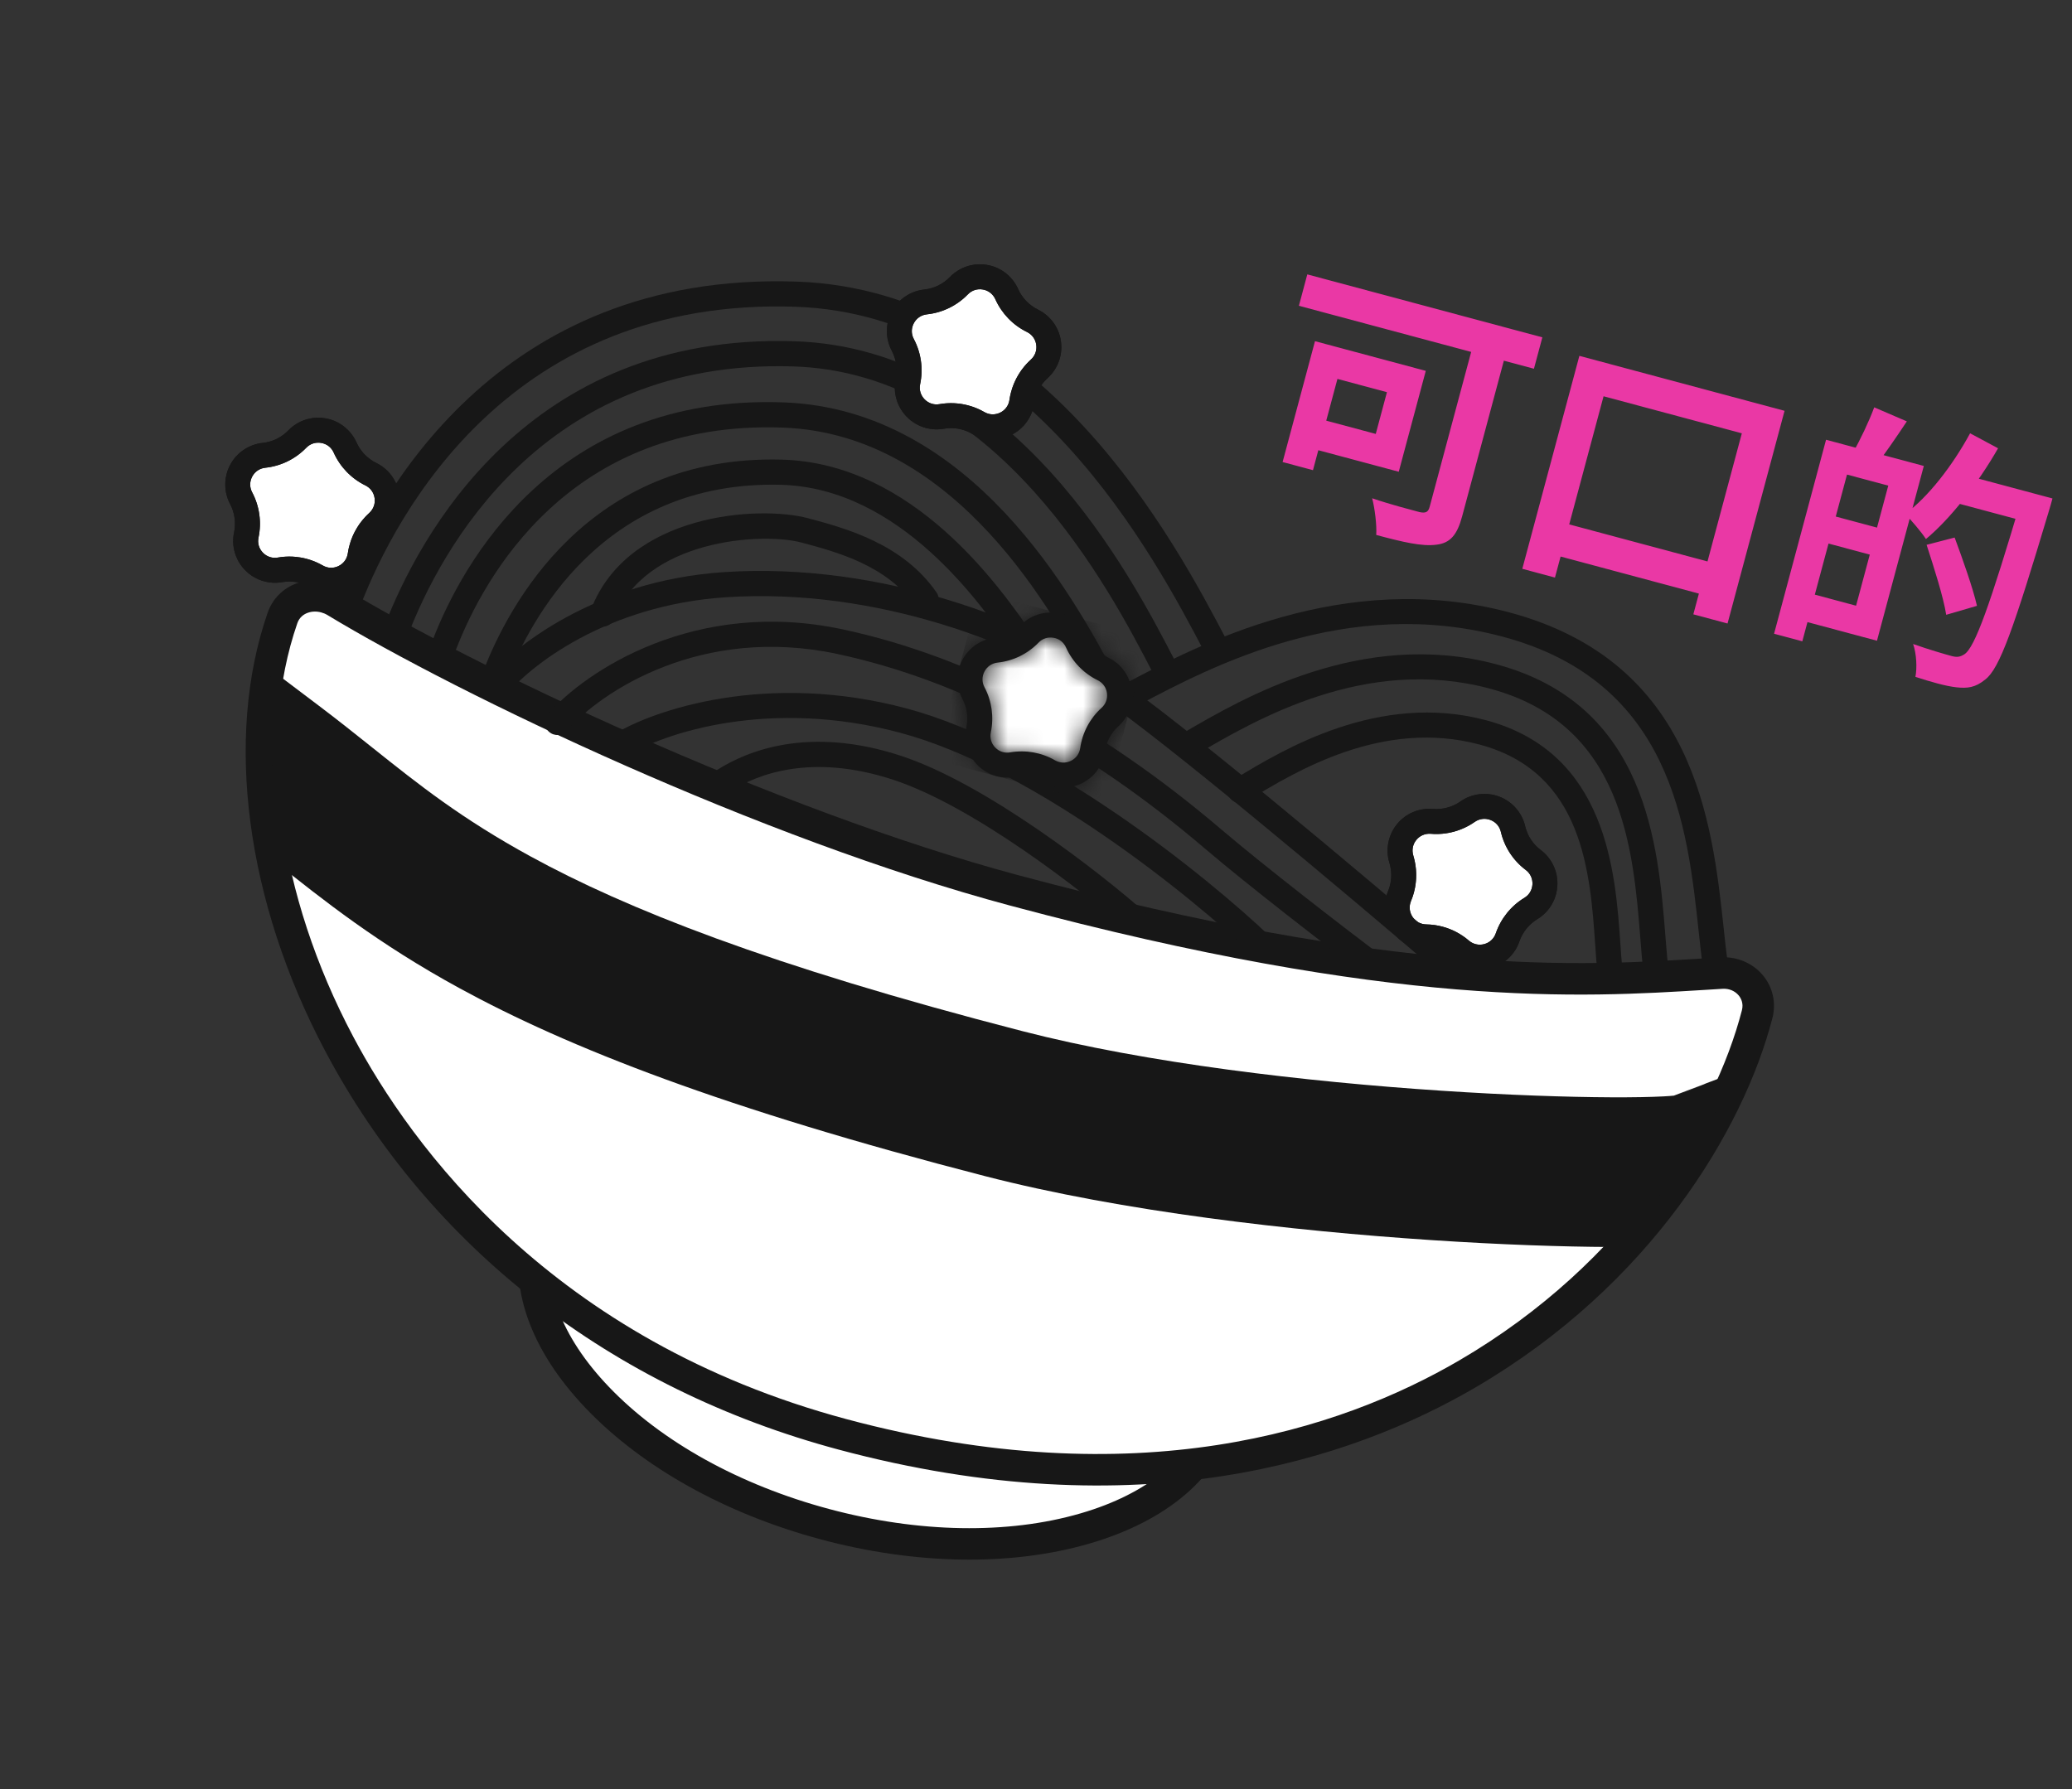 <?xml version="1.0" encoding="UTF-8"?> <svg xmlns="http://www.w3.org/2000/svg" width="110" height="95" viewBox="0 0 110 95" fill="none"><rect x="0" y="0" width="110" height="95" fill="#333333" stroke="none"/> <path d="M76.016 43.614C76.689 43.671 77.358 43.488 77.911 43.101C78.814 42.468 80.071 42.947 80.323 44.02C80.477 44.678 80.858 45.26 81.397 45.665C82.279 46.327 82.212 47.672 81.269 48.243C80.692 48.593 80.256 49.135 80.036 49.772C79.68 50.815 78.382 51.167 77.546 50.446C77.033 50.005 76.383 49.758 75.708 49.748C74.607 49.73 73.873 48.604 74.298 47.587C74.559 46.963 74.594 46.27 74.396 45.625C74.072 44.569 74.916 43.522 76.016 43.614Z" fill="white"></path> <path d="M76.581 49.206C77.094 49.343 77.572 49.594 77.978 49.944C78.209 50.143 78.507 50.209 78.799 50.132C79.089 50.052 79.312 49.843 79.41 49.558C79.681 48.774 80.218 48.106 80.925 47.676C81.185 47.52 81.341 47.257 81.356 46.955C81.371 46.653 81.242 46.376 81.001 46.195C80.335 45.696 79.866 44.976 79.679 44.169C79.61 43.878 79.408 43.646 79.126 43.54C78.846 43.433 78.54 43.47 78.292 43.643C77.61 44.12 76.782 44.343 75.96 44.274C75.659 44.25 75.378 44.37 75.188 44.604C74.999 44.84 74.941 45.141 75.03 45.429C75.271 46.223 75.228 47.079 74.909 47.842C74.793 48.122 74.821 48.427 74.986 48.681C75.152 48.933 75.418 49.08 75.719 49.086C76.012 49.09 76.301 49.131 76.581 49.206ZM77.989 51.412C77.671 51.326 77.371 51.17 77.112 50.947C76.721 50.61 76.218 50.417 75.698 50.41C74.963 50.399 74.281 50.023 73.878 49.405C73.473 48.788 73.402 48.013 73.687 47.331C73.887 46.853 73.914 46.314 73.763 45.817C73.546 45.112 73.694 44.347 74.156 43.773C74.62 43.199 75.336 42.892 76.071 42.954C76.586 42.998 77.105 42.856 77.533 42.558C78.135 42.135 78.908 42.041 79.596 42.301C80.286 42.563 80.8 43.15 80.969 43.868C81.086 44.374 81.379 44.823 81.796 45.136C82.386 45.579 82.716 46.283 82.679 47.022C82.643 47.76 82.243 48.428 81.612 48.809C81.17 49.078 80.832 49.497 80.663 49.988C80.425 50.684 79.857 51.217 79.145 51.409C78.76 51.514 78.362 51.512 77.989 51.412Z" fill="#171717"></path> <path d="M77.243 50.851C77.22 50.698 77.144 50.552 77.016 50.443C76.499 49.999 75.918 49.504 75.292 48.97C75.356 49.007 75.426 49.036 75.498 49.056C75.569 49.075 75.642 49.085 75.719 49.086C76.012 49.09 76.301 49.131 76.581 49.206C77.094 49.343 77.572 49.594 77.978 49.944C78.085 50.035 78.205 50.099 78.334 50.133C78.483 50.173 78.641 50.173 78.799 50.132C79.09 50.052 79.312 49.843 79.41 49.558C79.681 48.774 80.218 48.106 80.925 47.676C81.128 47.554 81.267 47.367 81.326 47.147C81.343 47.086 81.353 47.021 81.356 46.956C81.371 46.653 81.242 46.376 81.001 46.195C80.335 45.696 79.866 44.976 79.679 44.17C79.61 43.878 79.408 43.647 79.126 43.54C79.095 43.528 79.065 43.518 79.034 43.51C78.781 43.442 78.513 43.489 78.292 43.643C77.61 44.12 76.782 44.343 75.96 44.274C75.659 44.25 75.378 44.37 75.188 44.604C75.107 44.706 75.05 44.819 75.018 44.938C74.977 45.096 74.979 45.265 75.03 45.43C75.224 46.068 75.235 46.747 75.065 47.386C75.024 47.541 74.972 47.693 74.909 47.842C74.893 47.882 74.879 47.922 74.868 47.962C74.803 48.207 74.844 48.463 74.986 48.681C75.004 48.709 75.025 48.736 75.045 48.761C74.587 48.373 74.108 47.966 73.61 47.546C73.632 47.473 73.657 47.402 73.687 47.331C73.726 47.238 73.759 47.142 73.785 47.044C73.892 46.644 73.885 46.217 73.763 45.818C73.639 45.413 73.634 44.987 73.741 44.591C73.82 44.297 73.96 44.018 74.156 43.773C74.62 43.199 75.336 42.892 76.071 42.954C76.586 42.998 77.105 42.857 77.533 42.558C78.074 42.178 78.753 42.064 79.385 42.233C79.456 42.252 79.526 42.276 79.596 42.301C80.286 42.564 80.8 43.15 80.969 43.868C81.086 44.374 81.379 44.823 81.796 45.136C82.386 45.579 82.716 46.283 82.679 47.022C82.671 47.18 82.647 47.335 82.607 47.486C82.461 48.033 82.108 48.51 81.612 48.81C81.17 49.078 80.832 49.498 80.663 49.988C80.518 50.411 80.253 50.773 79.908 51.035C79.062 50.99 78.175 50.93 77.243 50.851ZM74.368 49.94C74.322 49.904 74.276 49.866 74.233 49.825C74.278 49.864 74.324 49.903 74.368 49.94Z" fill="#171717"></path> <path d="M64.739 75.123C63.995 77.898 61.431 80.048 57.607 81.16C53.801 82.269 48.893 82.301 43.799 80.936C38.703 79.571 34.469 77.089 31.727 74.225C28.973 71.35 27.826 68.207 28.57 65.432C29.314 62.655 31.878 60.508 35.701 59.393C39.508 58.284 44.415 58.254 49.511 59.62C54.605 60.985 58.84 63.464 61.581 66.327C64.336 69.205 65.483 72.346 64.739 75.123Z" fill="white"></path> <path d="M49.295 60.426C44.54 59.153 39.795 59.07 35.935 60.194C32.369 61.235 30.04 63.172 29.376 65.648C28.712 68.125 29.762 70.966 32.33 73.647C35.112 76.554 39.263 78.855 44.016 80.128C48.768 81.402 53.511 81.484 57.373 80.358C60.938 79.32 63.268 77.384 63.931 74.907C64.595 72.431 63.546 69.589 60.977 66.904C58.198 64.001 54.048 61.7 49.295 60.426ZM43.583 81.743C38.539 80.392 34.113 77.926 31.123 74.803C28.134 71.684 26.941 68.279 27.762 65.215C28.582 62.154 31.319 59.8 35.467 58.59C39.617 57.381 44.682 57.461 49.727 58.812C54.772 60.164 59.196 62.627 62.185 65.749C65.173 68.871 66.366 72.278 65.546 75.34C64.725 78.403 61.988 80.756 57.84 81.963C53.69 83.172 48.626 83.095 43.583 81.743Z" fill="#171717"></path> <path d="M53.854 47.283C40.725 43.765 24.778 36.159 17.822 31.947C16.78 31.319 15.394 31.67 14.996 32.82C10.38 46.133 20.093 69.564 44.73 76.165C73.768 83.946 90.176 65.929 93.287 53.849C93.591 52.661 92.625 51.597 91.401 51.67C84.721 52.07 75.165 52.993 53.854 47.283Z" fill="white"></path> <path d="M17.05 32.518C16.811 32.454 16.559 32.459 16.335 32.541C16.148 32.608 15.9 32.76 15.785 33.093C13.638 39.288 14.747 47.496 18.753 55.048C21.821 60.834 29.305 71.167 44.946 75.358C60.345 79.484 71.136 75.937 77.475 72.235C86.338 67.06 91.035 59.236 92.477 53.641C92.575 53.259 92.412 52.989 92.308 52.861C92.104 52.615 91.792 52.485 91.451 52.505L90.534 52.562C83.999 52.966 74.124 53.58 53.637 48.09C40.315 44.52 24.42 36.919 17.388 32.662C17.282 32.597 17.167 32.549 17.05 32.518ZM44.514 76.972C32.467 73.744 22.795 66.236 17.276 55.832C13.056 47.876 11.909 39.171 14.206 32.545C14.464 31.799 15.019 31.238 15.766 30.969C16.567 30.677 17.499 30.775 18.252 31.231C25.002 35.317 41.05 42.987 54.07 46.476C74.292 51.895 84.004 51.292 90.431 50.893L91.351 50.837C92.219 50.783 93.058 51.143 93.598 51.798C94.12 52.43 94.301 53.254 94.096 54.056C92.57 59.98 87.625 68.245 78.319 73.679C71.704 77.54 60.47 81.247 44.514 76.972Z" fill="#171717"></path> <path d="M76.408 51.597C76.315 51.572 76.225 51.525 76.147 51.458C71.48 47.46 61.776 39.302 58.445 37.053C54.304 34.256 46.598 31.179 38.518 31.715C32.199 32.136 28.079 35.366 26.782 37.015C26.554 37.305 26.134 37.354 25.842 37.127C25.553 36.9 25.502 36.478 25.73 36.188C27.155 34.377 31.64 30.832 38.429 30.38C46.849 29.821 54.876 33.028 59.195 35.945C62.575 38.228 72.331 46.427 77.016 50.442C77.297 50.684 77.33 51.105 77.09 51.385C76.917 51.587 76.65 51.662 76.408 51.597Z" fill="#171717"></path> <path d="M72.553 51.776C72.472 51.755 72.394 51.717 72.323 51.663C70.466 50.259 66.338 47.078 64.008 45.093C57.584 39.611 51.008 36.128 44.448 34.724C37.24 33.186 31.909 36.717 30.096 38.799C29.855 39.077 29.432 39.108 29.153 38.864C28.874 38.622 28.846 38.199 29.089 37.92C31.079 35.633 36.91 31.747 44.727 33.417C51.509 34.867 58.281 38.449 64.876 44.075C67.182 46.039 71.283 49.2 73.13 50.596C73.424 50.819 73.482 51.239 73.26 51.533C73.091 51.756 72.807 51.844 72.553 51.776Z" fill="#171717"></path> <path d="M66.889 50.95C66.784 50.922 66.685 50.868 66.601 50.787C63.166 47.503 54.815 40.792 47.79 38.91C40.858 37.053 35.247 38.914 33.249 40.158C32.934 40.355 32.522 40.257 32.328 39.944C32.132 39.63 32.229 39.217 32.541 39.023C34.71 37.673 40.76 35.643 48.136 37.62C55.423 39.572 64.005 46.454 67.525 49.821C67.792 50.076 67.802 50.5 67.547 50.766C67.372 50.948 67.117 51.011 66.889 50.95Z" fill="#171717"></path> <path d="M60.301 49.704C60.205 49.678 60.113 49.63 60.033 49.558C57.548 47.358 51.717 42.825 47.427 41.407C43.027 39.962 40.148 41.151 38.822 41.993C38.509 42.192 38.096 42.097 37.898 41.788C37.701 41.476 37.793 41.062 38.104 40.864C39.631 39.896 42.919 38.513 47.847 40.139C52.343 41.622 58.364 46.294 60.919 48.557C61.196 48.802 61.222 49.225 60.977 49.501C60.803 49.697 60.539 49.767 60.301 49.704Z" fill="#171717"></path> <path d="M90.881 51.84C90.628 51.772 90.429 51.557 90.392 51.281C90.317 50.726 90.253 50.121 90.183 49.478C89.582 43.881 88.757 36.214 79.789 33.811C71.5 31.59 64.311 35.392 60.448 37.434L60.221 37.554C59.894 37.727 59.489 37.601 59.317 37.276C59.145 36.949 59.27 36.545 59.595 36.372L59.822 36.252C63.56 34.275 71.338 30.163 80.135 32.52C89.988 35.16 90.907 43.691 91.513 49.335C91.581 49.966 91.645 50.559 91.717 51.105C91.766 51.471 91.509 51.807 91.143 51.856C91.053 51.868 90.965 51.862 90.881 51.84Z" fill="#171717"></path> <path d="M87.716 52.032C87.456 51.962 87.254 51.738 87.224 51.454C87.174 50.972 87.133 50.446 87.089 49.89C86.705 45.068 86.182 38.465 79.09 36.564C72.504 34.8 66.668 38.216 63.534 40.051L63.353 40.156C63.035 40.344 62.625 40.238 62.438 39.916C62.252 39.599 62.359 39.188 62.678 39.003L62.858 38.897C65.926 37.101 72.311 33.364 79.436 35.273C87.44 37.418 88.031 44.859 88.421 49.785C88.465 50.33 88.506 50.845 88.555 51.317C88.592 51.684 88.326 52.013 87.958 52.05C87.874 52.059 87.793 52.052 87.716 52.032Z" fill="#171717"></path> <path d="M85.28 52.07C85.018 52 84.814 51.772 84.788 51.485C84.751 51.093 84.722 50.664 84.691 50.21C84.421 46.328 84.053 41.011 78.552 39.537C73.407 38.159 68.799 40.957 66.323 42.459L66.179 42.546C65.863 42.738 65.452 42.636 65.261 42.321C65.069 42.005 65.17 41.594 65.486 41.403L65.629 41.317C68.087 39.824 73.202 36.72 78.897 38.246C85.32 39.967 85.761 46.321 86.024 50.117C86.055 50.561 86.084 50.978 86.119 51.362C86.153 51.73 85.883 52.056 85.515 52.09L85.28 52.07Z" fill="#171717"></path> <path d="M18.334 32.574L18.266 32.551C17.922 32.417 17.75 32.031 17.884 31.686C19.902 26.474 26.32 14.41 42.284 14.953C55.357 15.397 62.433 28.87 65.097 33.942L65.284 34.299C65.456 34.626 65.331 35.031 65.004 35.203C64.677 35.374 64.274 35.249 64.101 34.923L63.912 34.564C61.347 29.68 54.525 16.707 42.239 16.289C27.132 15.776 21.046 27.224 19.131 32.169C19.007 32.49 18.66 32.661 18.334 32.574Z" fill="#171717"></path> <path d="M20.865 34.119L20.797 34.096C20.452 33.963 20.28 33.577 20.413 33.232C22.221 28.541 27.957 17.675 42.157 18.12C53.804 18.483 60.046 30.576 62.398 35.127L62.559 35.437C62.729 35.766 62.601 36.168 62.273 36.339C61.946 36.509 61.54 36.382 61.372 36.053L61.21 35.74C58.957 31.381 52.96 19.798 42.116 19.457C28.772 19.039 23.366 29.287 21.661 33.713C21.537 34.035 21.191 34.206 20.865 34.119Z" fill="#171717"></path> <path d="M23.447 34.811L23.377 34.788C23.033 34.653 22.863 34.266 22.996 33.922C24.526 29.994 29.404 20.907 41.629 21.368C51.652 21.752 57.095 31.913 59.145 35.74L59.284 36.001C59.459 36.327 59.337 36.732 59.012 36.907C58.688 37.084 58.282 36.96 58.107 36.635L57.966 36.372C56.016 32.73 50.83 23.052 41.579 22.706C30.211 22.276 25.668 30.746 24.243 34.406C24.118 34.728 23.772 34.898 23.447 34.811Z" fill="#171717"></path> <path d="M26.096 36.558L26.028 36.536C25.684 36.403 25.511 36.017 25.644 35.672C26.974 32.194 31.183 24.136 41.491 24.406C48.511 24.59 53.097 31.198 54.823 33.686C55.033 33.989 54.959 34.408 54.657 34.618C54.353 34.828 53.938 34.758 53.727 34.453C52.104 32.113 47.799 25.91 41.456 25.743C32.001 25.495 28.122 32.938 26.892 36.15C26.769 36.473 26.422 36.645 26.096 36.558Z" fill="#171717"></path> <path d="M31.826 33.249L31.76 33.226C31.416 33.094 31.243 32.707 31.375 32.363C33.336 27.238 40.315 26.826 42.895 27.517C44.894 28.053 47.916 28.863 49.716 31.454C49.926 31.758 49.852 32.175 49.549 32.385C49.244 32.596 48.829 32.519 48.618 32.217C47.097 30.027 44.468 29.323 42.549 28.809C40.455 28.248 34.232 28.639 32.624 32.842C32.5 33.164 32.153 33.336 31.826 33.249Z" fill="#171717"></path> <path d="M102.281 28.93C102.669 30.125 103.175 31.706 103.322 32.646L104.955 32.17C104.746 31.242 104.191 29.678 103.77 28.544L102.281 28.93ZM104.59 23.008C103.658 24.723 102.374 26.384 101.14 27.293C101.467 27.617 102.015 28.266 102.246 28.623C103.537 27.552 104.991 25.7 106.075 23.804L104.59 23.008ZM107.435 26.058L107.35 26.376C105.661 32.076 104.846 34.398 104.278 34.748C104.047 34.892 103.881 34.908 103.608 34.835C103.262 34.742 102.44 34.505 101.565 34.197C101.748 34.718 101.78 35.48 101.687 35.941C102.473 36.199 103.31 36.437 103.856 36.495C104.442 36.562 104.869 36.515 105.397 36.08C106.158 35.502 106.911 33.358 108.751 27.209C108.819 27.006 108.963 26.468 108.963 26.468L107.435 26.058ZM103.977 25.132L103.575 26.632L107.596 27.709L107.998 26.209L103.977 25.132ZM99.5 21.63C99.227 22.37 98.749 23.377 98.365 24.042L99.611 24.686C100.059 24.112 100.666 23.227 101.232 22.375L99.5 21.63ZM96.851 27.266L96.467 28.7L99.994 29.645L100.378 28.211L96.851 27.266ZM96.943 23.351L94.183 33.652L95.683 34.053L98.443 23.753L96.943 23.351ZM97.905 23.609L97.517 25.056L100.246 25.787L98.537 32.163L95.809 31.431L95.418 32.89L99.646 34.023L102.133 24.742L97.905 23.609ZM82.4 27.602L81.942 29.309L91.32 31.822L91.778 30.115L82.4 27.602ZM83.847 18.896L80.817 30.204L82.551 30.669L85.131 21.042L92.472 23.009L89.897 32.621L91.713 33.108L94.74 21.814L83.847 18.896ZM69.403 14.57L68.957 16.237L81.435 19.58L81.882 17.913L69.403 14.57ZM70.5 18.301L70.079 19.873L73.631 20.825L73.037 23.041L69.485 22.09L69.064 23.659L74.258 25.05L75.693 19.693L70.5 18.301ZM69.811 18.117L68.092 24.534L69.704 24.966L71.424 18.549L69.811 18.117ZM78.428 17.474L75.9 26.908C75.822 27.198 75.687 27.263 75.353 27.19C75.022 27.101 73.819 26.792 72.846 26.458C72.985 26.984 73.098 27.883 73.062 28.406C74.481 28.786 75.493 29.027 76.26 28.923C76.99 28.838 77.359 28.405 77.624 27.415L80.163 17.939L78.428 17.474Z" fill="#EA38A5"></path> <path d="M52.894 34.524C53.563 34.454 54.188 34.15 54.658 33.664C55.425 32.87 56.75 33.105 57.2 34.112C57.476 34.729 57.959 35.229 58.565 35.525C59.555 36.01 59.741 37.341 58.923 38.08C58.423 38.533 58.097 39.147 58.003 39.817C57.847 40.907 56.638 41.497 55.68 40.947C55.096 40.609 54.412 40.49 53.748 40.605C52.662 40.797 51.726 39.827 51.954 38.75C52.093 38.087 51.997 37.4 51.68 36.802C51.164 35.831 51.795 34.641 52.894 34.524Z" fill="white"></path> <path d="M52.964 35.183C52.663 35.216 52.408 35.387 52.267 35.655C52.125 35.922 52.124 36.226 52.266 36.492C52.653 37.222 52.772 38.073 52.602 38.886C52.54 39.182 52.624 39.476 52.835 39.694C53.046 39.912 53.334 40.005 53.632 39.952C54.452 39.81 55.297 39.96 56.011 40.373C56.275 40.524 56.582 40.535 56.853 40.401C57.125 40.269 57.304 40.021 57.347 39.724C57.462 38.904 57.864 38.145 58.478 37.589C58.703 37.386 58.808 37.097 58.766 36.799C58.724 36.5 58.544 36.252 58.274 36.12C57.531 35.756 56.933 35.139 56.595 34.383C56.471 34.105 56.228 33.913 55.933 33.866C55.635 33.812 55.344 33.907 55.135 34.123C54.557 34.721 53.786 35.097 52.964 35.183ZM52.904 41.216C52.522 41.114 52.167 40.908 51.883 40.614C51.369 40.083 51.153 39.334 51.306 38.613C51.412 38.103 51.337 37.57 51.095 37.114C50.749 36.462 50.75 35.685 51.096 35.033C51.442 34.38 52.088 33.944 52.824 33.865L52.825 33.865C53.339 33.812 53.821 33.575 54.183 33.202C54.696 32.672 55.435 32.432 56.162 32.56C56.892 32.687 57.503 33.167 57.804 33.841C58.017 34.315 58.39 34.701 58.857 34.93C59.519 35.255 59.975 35.885 60.077 36.615C60.18 37.346 59.914 38.077 59.367 38.571C58.983 38.919 58.731 39.396 58.658 39.909C58.555 40.639 58.097 41.268 57.435 41.592C56.77 41.915 55.992 41.889 55.35 41.522C54.901 41.261 54.373 41.167 53.861 41.258C53.538 41.315 53.211 41.298 52.904 41.216Z" fill="#171717"></path> <mask id="mask0_1_526" style="mask-type:luminance" maskUnits="userSpaceOnUse" x="50" y="32" width="11" height="10"> <path d="M52.904 41.216C52.521 41.114 52.167 40.908 51.883 40.614C51.369 40.083 51.153 39.334 51.305 38.612C51.412 38.103 51.337 37.57 51.094 37.113C50.829 36.612 50.768 36.036 50.911 35.5C50.954 35.34 51.016 35.183 51.096 35.032C51.442 34.38 52.088 33.944 52.824 33.865L52.825 33.864C53.339 33.812 53.821 33.575 54.183 33.202C54.696 32.672 55.434 32.432 56.162 32.56C56.228 32.572 56.293 32.586 56.358 32.603C57 32.775 57.53 33.228 57.804 33.841C58.017 34.315 58.39 34.701 58.856 34.93C59.519 35.255 59.975 35.885 60.077 36.615C60.12 36.914 60.1 37.214 60.024 37.498C60.013 37.542 59.999 37.584 59.985 37.627C59.939 37.767 59.878 37.901 59.805 38.029C59.69 38.229 59.544 38.412 59.367 38.571C59.049 38.86 58.822 39.235 58.711 39.648C58.688 39.733 58.67 39.821 58.658 39.909C58.645 40 58.627 40.09 58.603 40.178C58.544 40.398 58.451 40.605 58.331 40.794C58.114 41.132 57.806 41.41 57.435 41.592C57.301 41.657 57.164 41.707 57.023 41.744C56.649 41.843 56.255 41.841 55.882 41.741C55.699 41.692 55.52 41.619 55.35 41.522C55.181 41.423 55 41.349 54.814 41.299C54.506 41.216 54.18 41.201 53.861 41.258C53.765 41.275 53.669 41.285 53.574 41.289C53.346 41.299 53.12 41.274 52.904 41.216ZM52.19 35.847C52.133 36.062 52.157 36.289 52.266 36.492C52.652 37.222 52.772 38.073 52.602 38.886C52.54 39.182 52.624 39.476 52.834 39.694C52.951 39.814 53.091 39.896 53.244 39.937C53.367 39.97 53.498 39.976 53.632 39.952C54.145 39.864 54.667 39.889 55.162 40.021C55.458 40.1 55.744 40.218 56.011 40.373C56.082 40.414 56.156 40.444 56.231 40.464C56.437 40.519 56.654 40.499 56.853 40.401C57.091 40.285 57.258 40.081 57.324 39.833C57.334 39.798 57.341 39.761 57.347 39.724C57.366 39.583 57.394 39.443 57.431 39.307C57.606 38.649 57.969 38.049 58.478 37.589C58.609 37.47 58.701 37.321 58.744 37.159C58.776 37.044 58.784 36.922 58.766 36.799C58.724 36.5 58.544 36.252 58.273 36.12C57.53 35.756 56.933 35.139 56.595 34.382C56.484 34.133 56.275 33.953 56.019 33.884C55.991 33.877 55.962 33.87 55.933 33.865C55.635 33.812 55.344 33.907 55.135 34.123C54.557 34.721 53.786 35.097 52.964 35.183C52.663 35.216 52.408 35.387 52.267 35.655C52.233 35.717 52.208 35.782 52.19 35.847Z" fill="white"></path> </mask> <g mask="url(#mask0_1_526)"> <path d="M49.616 40.335L58.618 42.747L61.002 33.848L52 31.436L49.616 40.335Z" fill="#171717"></path> </g> <path d="M14.014 24.178C14.685 24.108 15.31 23.803 15.78 23.318C16.547 22.524 17.873 22.759 18.321 23.765C18.597 24.383 19.081 24.882 19.687 25.18C20.677 25.664 20.863 26.995 20.046 27.733C19.546 28.186 19.219 28.801 19.122 29.47C18.97 30.562 17.761 31.151 16.803 30.601C16.218 30.264 15.534 30.143 14.87 30.259C13.784 30.451 12.848 29.481 13.076 28.404C13.215 27.741 13.119 27.054 12.803 26.457C12.286 25.484 12.918 24.296 14.014 24.178Z" fill="white"></path> <path d="M14.084 24.837C13.784 24.869 13.53 25.041 13.388 25.308C13.248 25.575 13.247 25.881 13.388 26.145C13.776 26.879 13.895 27.728 13.725 28.54C13.661 28.836 13.747 29.13 13.956 29.347C14.166 29.564 14.459 29.66 14.755 29.606C15.574 29.463 16.419 29.615 17.134 30.027C17.394 30.178 17.703 30.189 17.974 30.056C18.245 29.922 18.424 29.676 18.466 29.378C18.585 28.555 18.988 27.798 19.6 27.242C19.825 27.039 19.93 26.751 19.888 26.452C19.846 26.154 19.667 25.906 19.396 25.775C18.652 25.41 18.055 24.793 17.717 24.035C17.594 23.76 17.36 23.573 17.055 23.519C16.757 23.467 16.466 23.561 16.257 23.778C15.68 24.374 14.909 24.75 14.084 24.837ZM14.025 30.869C13.643 30.767 13.289 30.562 13.005 30.268C12.49 29.737 12.275 28.988 12.428 28.266C12.534 27.758 12.46 27.225 12.217 26.766C11.873 26.117 11.873 25.339 12.217 24.687C12.564 24.036 13.208 23.599 13.942 23.518L13.945 23.518C14.46 23.465 14.944 23.23 15.304 22.858C15.817 22.326 16.558 22.086 17.285 22.215C17.998 22.335 18.625 22.821 18.927 23.495C19.139 23.969 19.512 24.356 19.979 24.585C20.641 24.908 21.097 25.539 21.2 26.268C21.303 27 21.036 27.731 20.489 28.226C20.105 28.572 19.852 29.049 19.778 29.564C19.676 30.291 19.219 30.92 18.557 31.246C17.894 31.57 17.115 31.545 16.473 31.177C16.021 30.914 15.495 30.822 14.983 30.911C14.66 30.969 14.334 30.952 14.025 30.869Z" fill="#171717"></path> <path d="M14.025 30.869C13.643 30.767 13.289 30.562 13.005 30.268C12.49 29.737 12.275 28.988 12.428 28.266C12.534 27.758 12.46 27.225 12.217 26.766C11.952 26.267 11.891 25.691 12.034 25.155C12.077 24.994 12.138 24.838 12.217 24.687C12.564 24.036 13.208 23.599 13.942 23.519L13.945 23.518C14.46 23.465 14.943 23.23 15.304 22.858C15.817 22.326 16.558 22.086 17.285 22.215C17.35 22.226 17.415 22.239 17.479 22.256C18.111 22.426 18.652 22.883 18.927 23.495C19.139 23.969 19.512 24.356 19.979 24.585C20.641 24.908 21.097 25.539 21.2 26.268C21.242 26.568 21.222 26.869 21.146 27.152C21.036 27.56 20.812 27.934 20.489 28.226C20.171 28.513 19.943 28.889 19.832 29.302C19.809 29.388 19.791 29.476 19.777 29.564C19.765 29.656 19.747 29.745 19.724 29.832C19.559 30.444 19.136 30.961 18.557 31.246C18.373 31.335 18.179 31.399 17.982 31.435C17.658 31.495 17.325 31.482 17.006 31.397C16.822 31.347 16.643 31.274 16.473 31.177C16.303 31.078 16.123 31.003 15.937 30.953C15.913 30.947 15.888 30.941 15.863 30.935C15.576 30.869 15.277 30.86 14.983 30.912C14.66 30.969 14.334 30.952 14.025 30.869ZM13.312 25.501C13.255 25.716 13.28 25.943 13.388 26.146C13.776 26.879 13.895 27.729 13.725 28.54C13.661 28.836 13.747 29.13 13.956 29.347C14.072 29.467 14.213 29.55 14.367 29.591C14.49 29.624 14.621 29.63 14.755 29.606C15.266 29.517 15.787 29.542 16.281 29.675C16.578 29.754 16.865 29.873 17.134 30.027C17.204 30.068 17.277 30.099 17.353 30.119C17.557 30.174 17.776 30.153 17.974 30.056C18.211 29.939 18.378 29.736 18.443 29.487C18.453 29.452 18.46 29.415 18.465 29.378C18.486 29.236 18.515 29.097 18.552 28.96C18.729 28.3 19.093 27.703 19.6 27.242C19.732 27.124 19.822 26.975 19.867 26.813C19.897 26.698 19.905 26.576 19.888 26.453C19.846 26.154 19.667 25.906 19.396 25.775C18.652 25.41 18.055 24.793 17.717 24.035C17.606 23.787 17.402 23.608 17.137 23.538C17.111 23.53 17.083 23.524 17.055 23.519C16.757 23.467 16.466 23.562 16.257 23.778C15.68 24.374 14.909 24.75 14.084 24.837C13.784 24.869 13.53 25.041 13.388 25.308C13.355 25.371 13.33 25.436 13.312 25.501Z" fill="#171717"></path> <path d="M49.142 16.032C49.81 15.962 50.435 15.658 50.905 15.172C51.672 14.379 52.998 14.613 53.446 15.62C53.723 16.236 54.206 16.737 54.812 17.034C55.802 17.518 55.988 18.849 55.171 19.588C54.671 20.041 54.344 20.655 54.247 21.324C54.094 22.416 52.886 23.006 51.928 22.455C51.343 22.118 50.659 21.997 49.995 22.113C48.909 22.304 47.972 21.335 48.201 20.258C48.34 19.595 48.245 18.909 47.927 18.311C47.411 17.338 48.042 16.15 49.142 16.032Z" fill="white"></path> <path d="M49.212 16.691C48.91 16.723 48.655 16.895 48.514 17.162C48.372 17.429 48.371 17.735 48.512 18C48.901 18.733 49.02 19.582 48.85 20.395C48.786 20.69 48.872 20.983 49.082 21.201C49.291 21.418 49.583 21.513 49.879 21.46C50.698 21.318 51.542 21.467 52.26 21.882C52.522 22.034 52.829 22.041 53.101 21.91C53.37 21.777 53.549 21.53 53.591 21.232C53.71 20.409 54.113 19.652 54.725 19.097C54.951 18.894 55.055 18.606 55.013 18.307C54.971 18.008 54.791 17.762 54.52 17.628C53.777 17.265 53.181 16.647 52.842 15.89C52.718 15.614 52.472 15.423 52.179 15.373C51.882 15.321 51.592 15.415 51.382 15.632C50.804 16.229 50.033 16.604 49.212 16.691ZM49.151 22.724C48.768 22.621 48.414 22.416 48.13 22.121C47.616 21.591 47.4 20.843 47.553 20.121C47.66 19.613 47.585 19.08 47.342 18.622C46.997 17.971 46.997 17.192 47.344 16.541C47.691 15.888 48.337 15.452 49.071 15.374L49.072 15.373C49.586 15.32 50.068 15.084 50.429 14.71C50.942 14.181 51.682 13.94 52.409 14.068C53.139 14.191 53.751 14.675 54.052 15.349C54.263 15.823 54.638 16.209 55.103 16.439C55.766 16.764 56.223 17.393 56.325 18.124C56.428 18.854 56.162 19.585 55.615 20.079C55.23 20.427 54.977 20.903 54.904 21.419C54.801 22.145 54.345 22.775 53.683 23.099C53.019 23.424 52.239 23.397 51.598 23.03C51.148 22.769 50.619 22.676 50.108 22.766C49.785 22.822 49.459 22.806 49.151 22.724Z" fill="#171717"></path> <path d="M49.151 22.724C48.768 22.621 48.414 22.416 48.13 22.121C47.616 21.591 47.4 20.843 47.553 20.121C47.66 19.613 47.585 19.08 47.342 18.622C47.076 18.121 47.015 17.544 47.16 17.009C47.203 16.848 47.264 16.691 47.344 16.541C47.691 15.888 48.337 15.452 49.071 15.374L49.072 15.373C49.586 15.32 50.068 15.084 50.429 14.71C50.942 14.181 51.682 13.94 52.409 14.068C52.477 14.081 52.545 14.095 52.611 14.113C53.252 14.284 53.779 14.739 54.052 15.349C54.264 15.823 54.638 16.209 55.103 16.439C55.766 16.764 56.223 17.393 56.325 18.124C56.367 18.423 56.347 18.723 56.271 19.006C56.163 19.414 55.937 19.788 55.615 20.079C55.296 20.367 55.068 20.743 54.957 21.157C54.934 21.243 54.916 21.33 54.904 21.419C54.891 21.51 54.872 21.599 54.849 21.686C54.836 21.734 54.822 21.781 54.806 21.828C54.617 22.377 54.218 22.837 53.683 23.099C53.195 23.338 52.644 23.387 52.13 23.25C51.947 23.201 51.768 23.127 51.598 23.03C51.43 22.932 51.25 22.858 51.063 22.808C50.754 22.725 50.428 22.71 50.108 22.766C49.786 22.822 49.459 22.806 49.151 22.724ZM48.438 17.355C48.379 17.57 48.404 17.797 48.512 18C48.901 18.733 49.02 19.582 48.85 20.395C48.786 20.69 48.872 20.983 49.082 21.201C49.198 21.321 49.339 21.404 49.492 21.445C49.615 21.479 49.747 21.484 49.879 21.46C50.391 21.372 50.913 21.396 51.408 21.529C51.704 21.608 51.991 21.726 52.26 21.882C52.33 21.922 52.404 21.952 52.478 21.972C52.684 22.027 52.902 22.006 53.101 21.909C53.337 21.793 53.503 21.59 53.569 21.342C53.579 21.306 53.586 21.269 53.591 21.232C53.612 21.09 53.64 20.951 53.677 20.815C53.855 20.156 54.219 19.557 54.725 19.097C54.857 18.978 54.947 18.83 54.992 18.667C55.023 18.552 55.03 18.431 55.013 18.307C54.971 18.008 54.791 17.761 54.52 17.628C53.777 17.265 53.181 16.647 52.842 15.89C52.73 15.64 52.518 15.46 52.263 15.391C52.236 15.384 52.208 15.378 52.179 15.373C51.882 15.321 51.592 15.415 51.382 15.632C50.804 16.228 50.033 16.604 49.212 16.691C48.91 16.723 48.655 16.895 48.514 17.162C48.481 17.225 48.456 17.289 48.438 17.355Z" fill="#171717"></path> <path fill-rule="evenodd" clip-rule="evenodd" d="M14.345 35.523L14.586 45.743C17.149 47.791 20.085 50.122 24.383 52.467C30.153 55.62 38.407 58.869 52.276 62.448C59.596 64.338 68.655 65.364 75.984 65.849C79.671 66.094 82.983 66.204 85.501 66.215C85.76 66.219 86.013 66.218 86.257 66.217L92.353 57.119L92.264 56.887L90.563 57.53L89.02 58.162C89.04 58.157 89.912 57.799 90.337 57.627L90.338 57.624L90.347 57.622C90.47 57.572 90.554 57.537 90.562 57.534L88.865 58.178C88.735 58.193 88.547 58.206 88.297 58.219C87.64 58.254 86.708 58.272 85.538 58.267C83.204 58.256 80.054 58.152 76.51 57.916C69.369 57.443 60.879 56.46 54.264 54.75C40.739 51.261 33.172 48.211 28.193 45.49C24.498 43.472 22.24 41.67 19.767 39.697C18.872 38.983 17.95 38.246 16.921 37.469L14.345 35.523Z" fill="#171717"></path> </svg> 